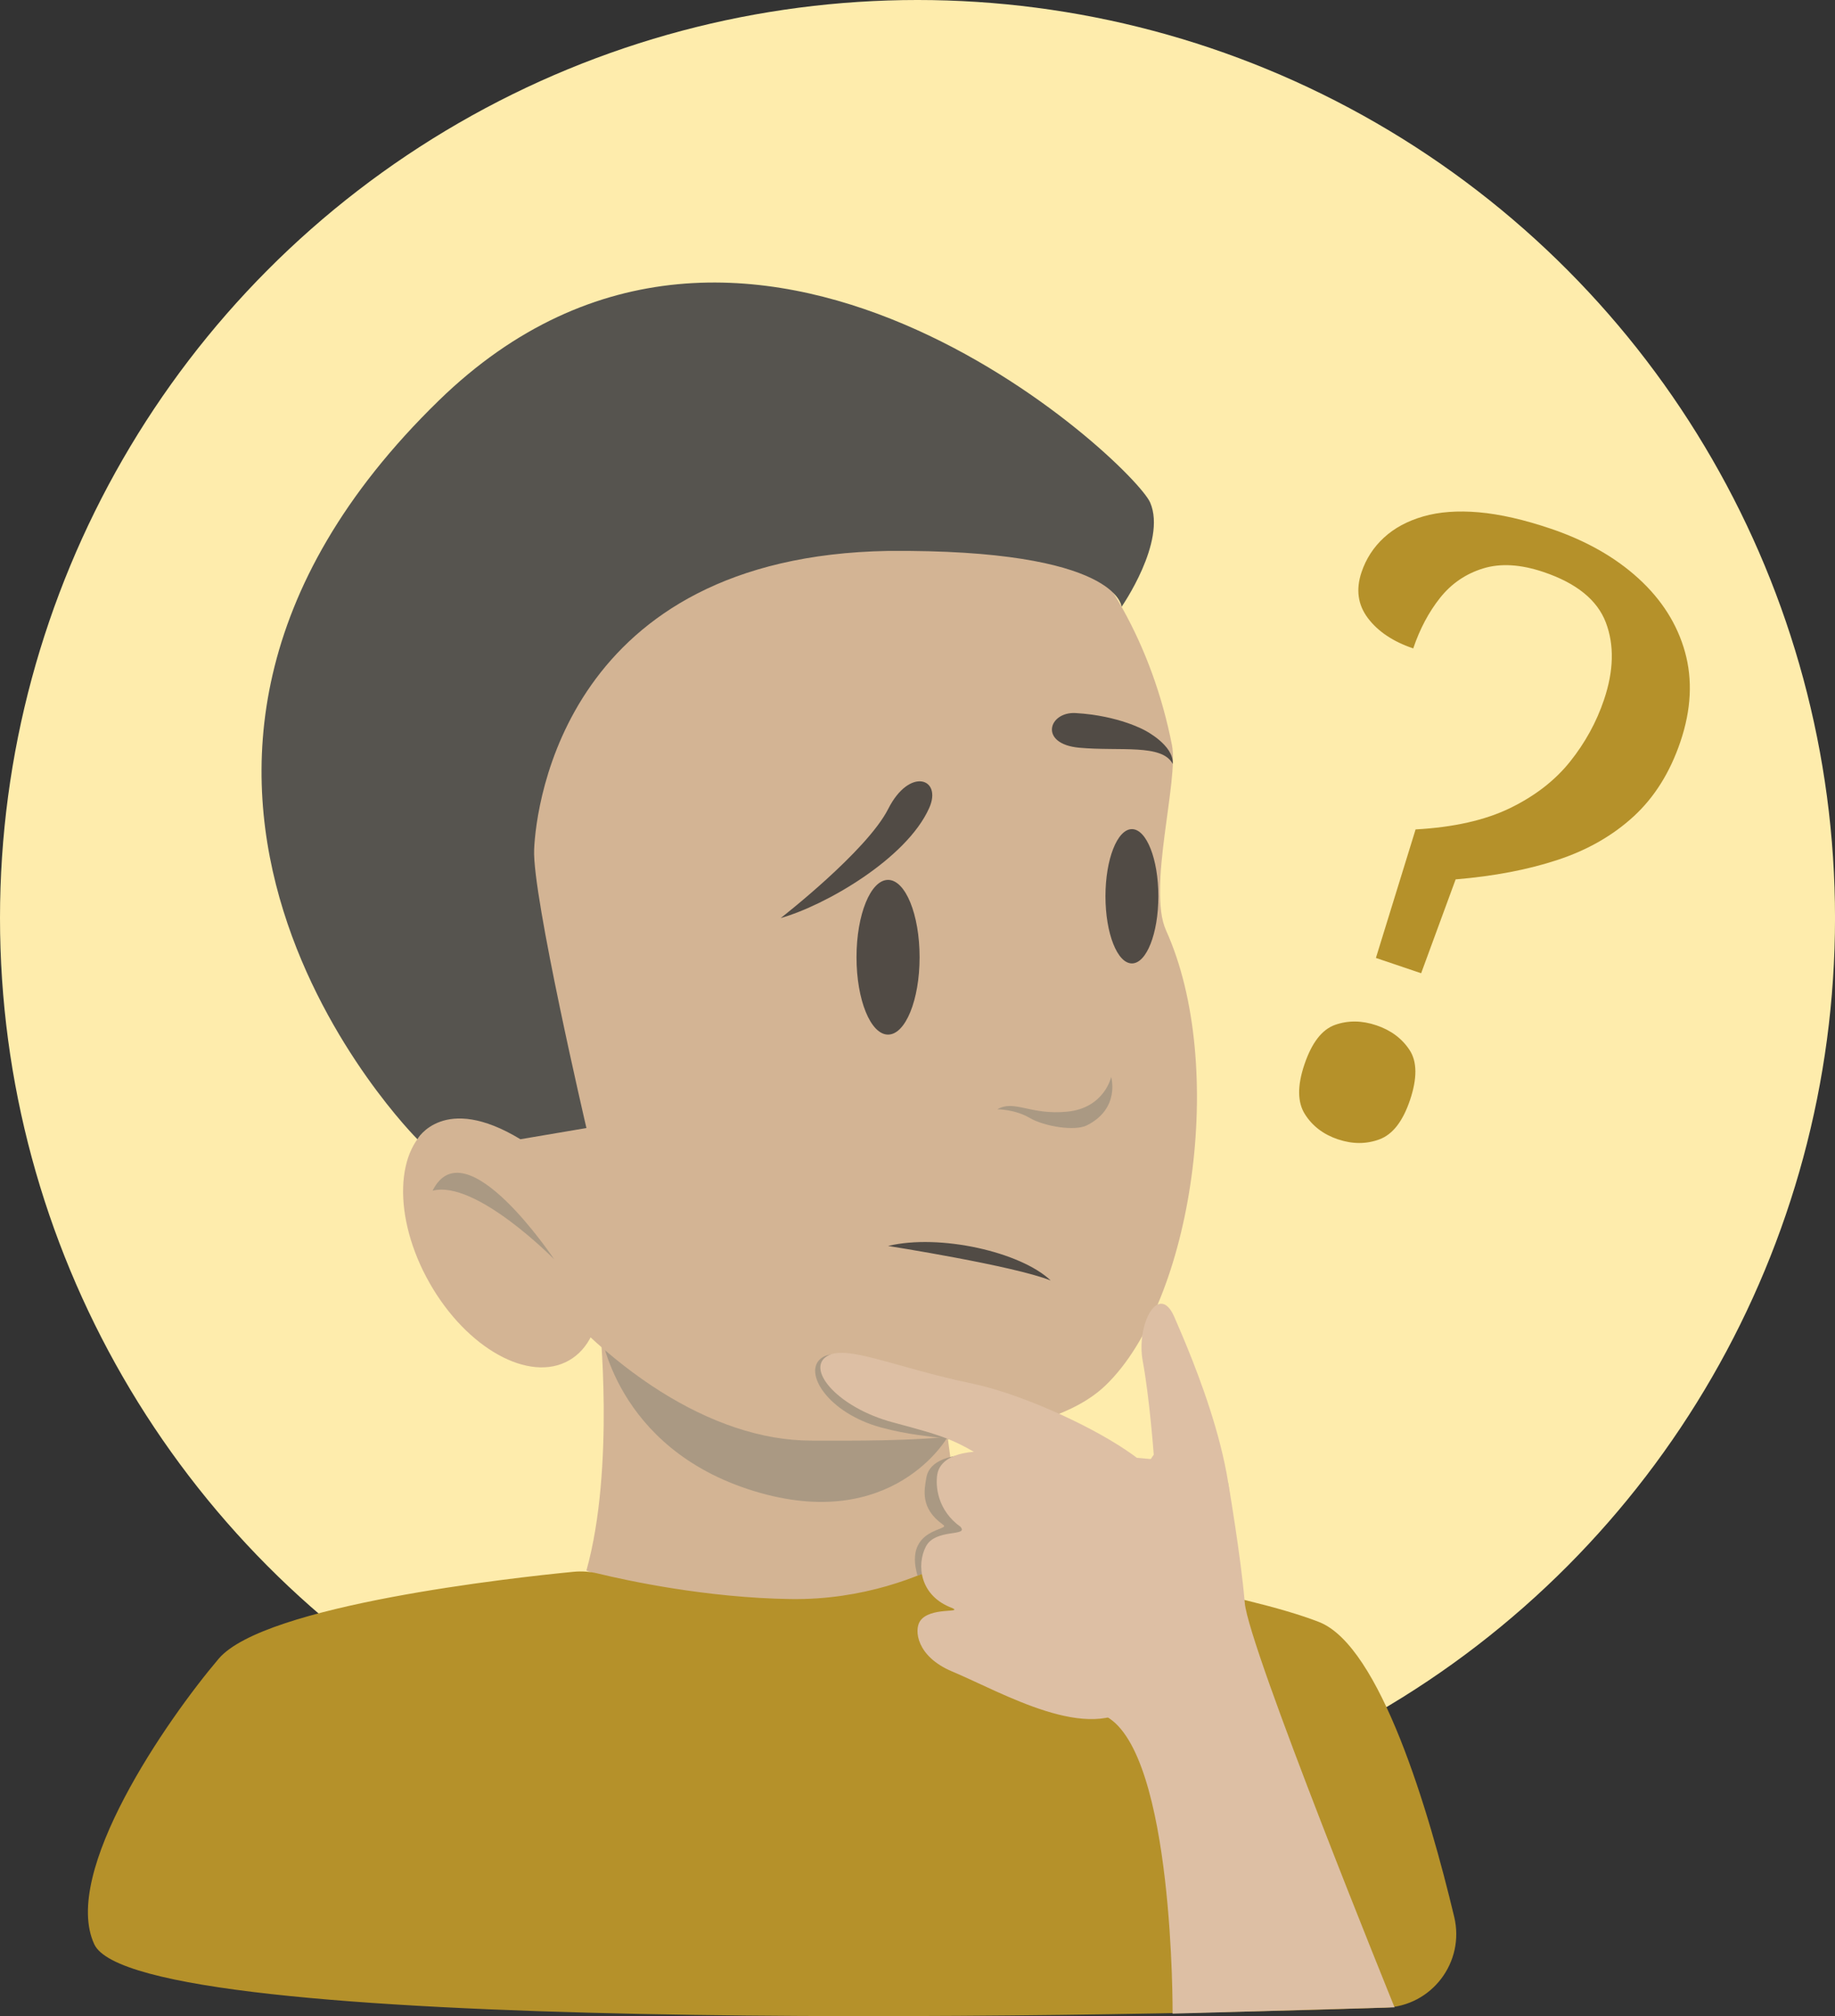 <?xml version="1.0" encoding="UTF-8"?>
<svg id="Layer_2" data-name="Layer 2" xmlns="http://www.w3.org/2000/svg" viewBox="0 0 757.43 831.7">
  <rect x="0" y="0" width="757.43" height="831.7" fill="#333333" stroke="none"/>
  <defs>
    <style>
      .cls-1 {
        fill: #56544f;
      }

      .cls-1, .cls-2, .cls-3, .cls-4, .cls-5, .cls-6, .cls-7 {
        stroke-width: 0px;
      }

      .cls-2 {
        fill: #d3b494;
      }

      .cls-3 {
        fill: #aa9983;
      }

      .cls-4 {
        fill: #b5912a;
      }

      .cls-5 {
        fill: #514b45;
      }

      .cls-6 {
        fill: #ddbfa4;
      }

      .cls-7 {
        fill: #feecac;
      }
    </style>
  </defs>
  <g id="Layer_1-2" data-name="Layer 1">
    <g>
      <circle class="cls-7" cx="378.72" cy="378.72" r="378.72"/>
      <path class="cls-2" d="M247.39,544.21s6.58,61.05-5.34,103.7c0,0,57.08,21.77,84.28,21.2s71.72-24.48,71.72-24.48l-13.02-97.81-137.64-2.61Z"/>
      <path class="cls-3" d="M247.79,548.54s5.75,48.81,63.28,66.52,80.08-22.27,80.08-22.27l-143.36-44.25Z"/>
      <path class="cls-2" d="M481.29,383.78c25.29,55.85,10.99,153.15-24.92,187.7-25.25,24.29-87.14,22.82-121.37,22.82-82.91,0-176.38-120.14-176.38-224.55,0-126.55,50.04-199.06,175.66-199.06,70.45,0,133.29,54.29,149.47,136.72,2.86,14.58-10.21,59.23-2.45,76.38Z"/>
      <ellipse class="cls-2" cx="207.09" cy="512.37" rx="34.21" ry="56.17" transform="translate(-226.31 169.49) rotate(-29.64)"/>
      <path class="cls-3" d="M228.75,519.51s-36.77-55.22-50.2-28.31c17.84-4.62,50.2,28.31,50.2,28.31Z"/>
      <ellipse class="cls-5" cx="366.56" cy="394.89" rx="13.02" ry="31.91"/>
      <ellipse class="cls-5" cx="467.22" cy="369.74" rx="10.92" ry="27.7"/>
      <path class="cls-5" d="M322.27,378.72c18.18-5.12,51.88-24.38,61.25-45.35,5.55-12.27-8.04-17.14-16.89.32-8.85,17.46-44.37,45.03-44.37,45.03Z"/>
      <path class="cls-5" d="M443.99,294.16c-11.23-.64-15.32,12.77,1.53,14.3s34.18-1.69,38.54,6.69c.56-7.72-11.47-13.84-11.47-13.84,0,0-10.75-6.13-28.6-7.15Z"/>
      <path class="cls-3" d="M411.67,457.61c7.15-4.09,13.58,2.51,28.9.98s18.08-14.3,18.08-14.3c0,0,3.86,12.95-10,19.94-4.98,2.51-17.54.5-23.67-3.08s-13.31-3.54-13.31-3.54Z"/>
      <path class="cls-5" d="M366.56,513.99c21.32-5.11,54.77,2.47,67.15,14.26-15.19-6.09-67.15-14.26-67.15-14.26Z"/>
      <path class="cls-4" d="M246.81,649.12c-3.3-.8-6.7-1.04-10.08-.71-24.7,2.41-127.63,13.67-146.48,35.88-21.45,25.28-65.12,88.28-51.32,117.81,17.54,37.52,406.5,30.35,532.81,26.13,19.23-.64,32.99-18.76,28.51-37.47-10.4-43.43-30.48-111.72-55.79-121.63-30.26-11.86-105.56-24.12-133.59-28.42-6.49-1-13.1.16-18.9,3.23-11.76,6.22-35.39,16.17-65.63,15.72-34.87-.51-67.6-7.64-79.53-10.53Z"/>
      <g>
        <path class="cls-3" d="M471.28,625.22c30.65-10.31-39.07-46.16-72.08-53.04-33.01-6.88-52.38-17.64-60.15-11.94-7.78,5.69,2.46,22.66,24.77,28.68s34.14,2,51.57,13.79,41.41,27.39,55.89,22.51Z"/>
        <path class="cls-6" d="M505.76,645.57c10.78-30.1-14.68-87.57-21.01-102.23-6.33-14.66-15.9,2.84-13.06,18.17,2.84,15.33,4.54,38.62,4.54,38.62,0,0-10.79,14.2-11.93,32.37,0,0,27.83,51.11,41.46,13.06Z"/>
        <path class="cls-6" d="M473.62,623.86c30.65-10.31-39.07-46.16-72.08-53.04-33.01-6.88-52.89-16.73-60.66-11.04-7.78,5.69,5.26,20.94,27.56,26.96,22.3,6.02,26.39,7.02,43.83,18.81,17.43,11.79,46.87,23.17,61.36,18.3Z"/>
        <path class="cls-3" d="M378.72,649.99c-5.88-20.09,14.42-18.56,10.5-21.03-9.53-6.8-7.67-14.44-6.85-19.41s6.21-10.47,23.78-9.31c0,0,82.79,1.12,86.48,7.89l-113.9,41.85Z"/>
        <path class="cls-6" d="M410.67,598.89c-17.56-1.16-22.96,4.33-23.78,9.31s.09,14.89,9.62,21.69c3.37,4.1-10.42.53-14.34,8.1-3.91,7.57-2.57,20.42,10.9,25.38,4.49,2.15-9.37-.58-13.33,5.42-2.44,3.69-1.45,14.55,13.25,20.73,21.09,8.87,56.81,30.12,75.61,13.47,18.81-16.65,32.22-89.45,28.54-96.22-3.68-6.76-86.48-7.89-86.48-7.89Z"/>
        <path class="cls-6" d="M506.98,611.7s5.29,30.87,6.81,49.43c1.51,18.56,61.84,166.96,61.84,166.96l-91.62,2.6s.67-107.04-27.35-122.57l50.32-96.43Z"/>
      </g>
      <path class="cls-1" d="M214.79,469.97l27.27-4.62s-22.36-95.75-21.59-114.83,13.4-120.95,146.11-123.25c95.17-.77,96.37,23.06,96.37,23.06,0,0,18.72-26.89,11.82-42.98s-166.25-166.09-293.64-42.12c-159.32,155.04-8.83,304.74-8.83,304.74,0,0,10.79-19.25,42.51,0Z"/>
      <path class="cls-4" d="M552.25,470.01c-6-2.03-10.54-5.49-13.63-10.39-3.1-4.9-3.16-11.72-.2-20.49,3.04-8.99,7.25-14.43,12.65-16.34,5.39-1.9,11.08-1.84,17.08.19,5.99,2.02,10.55,5.43,13.69,10.21,3.13,4.78,3.18,11.67.15,20.66-2.96,8.76-7.16,14.15-12.59,16.16-5.44,2.02-11.15,2.01-17.14-.01ZM584.29,342.16c15.7-.86,28.69-3.79,38.99-8.78,10.29-5,18.55-11.39,24.78-19.17,6.22-7.78,10.9-16.28,14.01-25.5,4.05-11.98,4.3-22.62.77-31.91-3.54-9.29-12.11-16.23-25.71-20.82-9.45-3.19-17.76-3.69-24.92-1.49-7.17,2.2-13.09,6.24-17.76,12.1-4.68,5.87-8.38,12.84-11.11,20.9-8.3-2.8-14.54-6.97-18.7-12.48-4.17-5.52-5.05-11.85-2.63-19,1.87-5.53,4.95-10.27,9.23-14.21,4.28-3.95,9.7-6.87,16.25-8.76,6.55-1.89,14.18-2.46,22.92-1.7,8.73.77,18.63,3.02,29.69,6.76,14.52,4.91,26.59,11.75,36.21,20.52,9.62,8.78,16.02,18.9,19.21,30.37,3.18,11.48,2.56,23.79-1.88,36.92-4.28,12.68-10.71,22.96-19.29,30.85-8.58,7.89-19.01,13.87-31.29,17.93-12.29,4.07-26.36,6.76-42.22,8.08l-14.24,38.72-18.67-6.31,16.38-53.02Z"/>
    </g>
  </g>
</svg>
